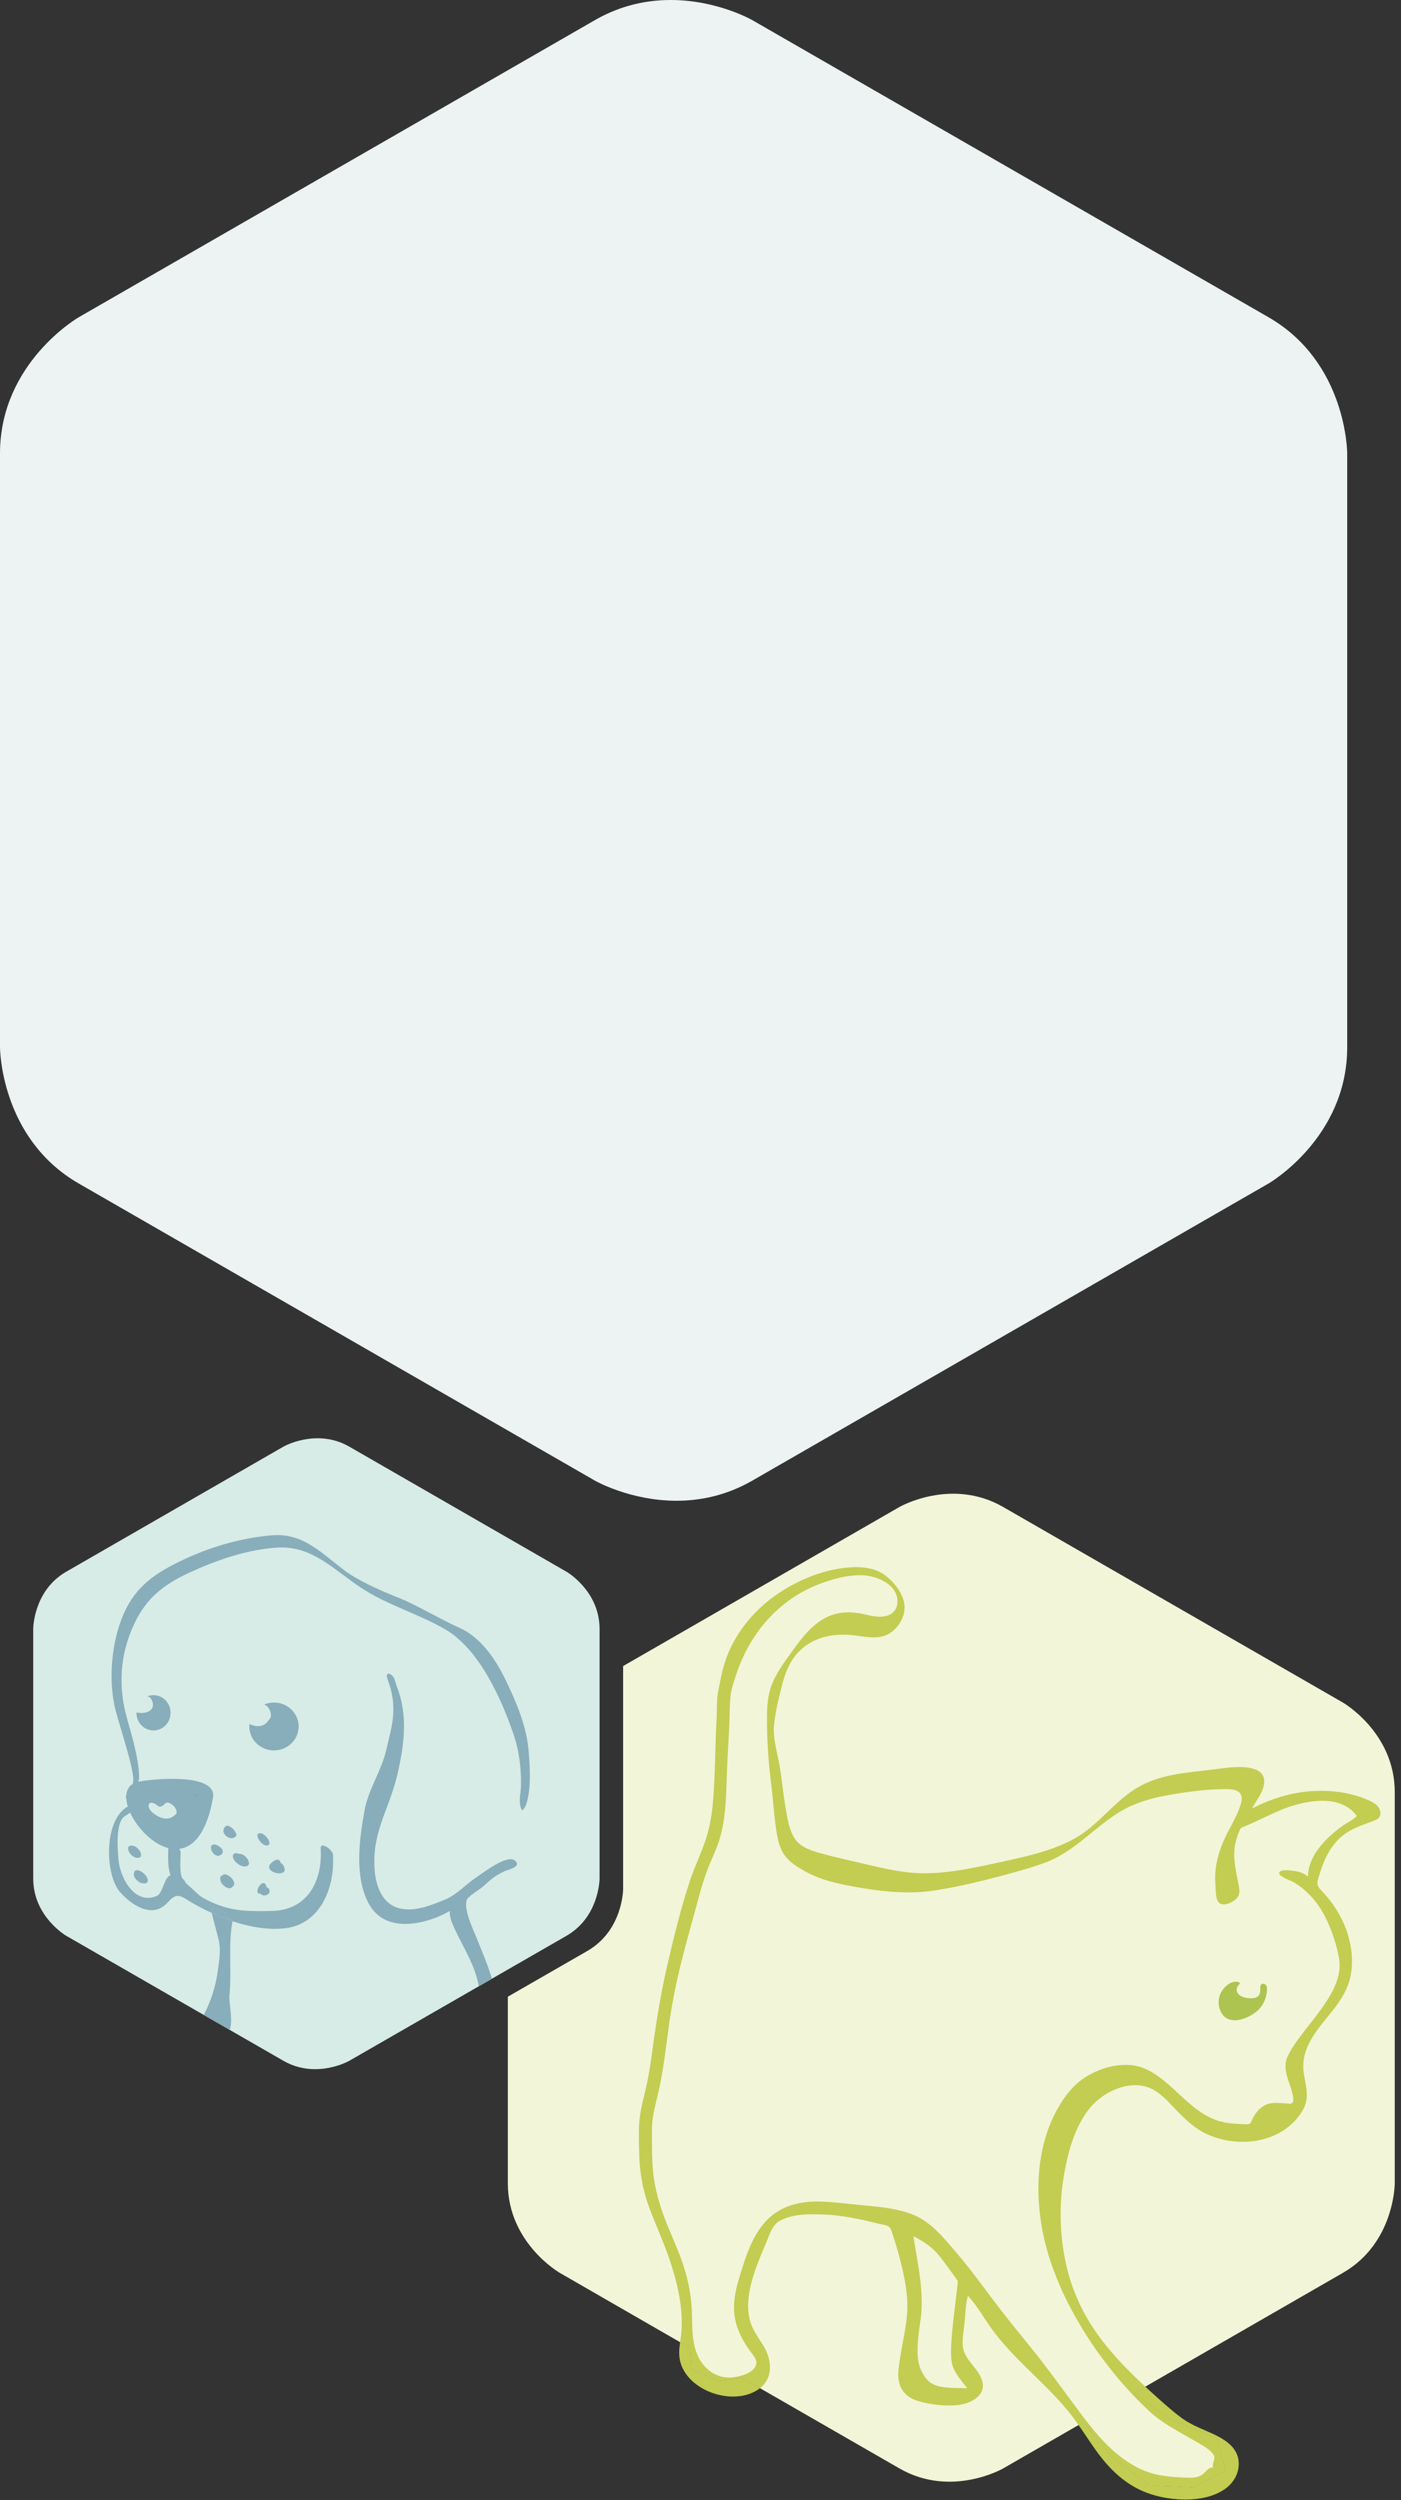 <?xml version="1.0" encoding="UTF-8" standalone="no"?>
<!DOCTYPE svg PUBLIC "-//W3C//DTD SVG 1.1//EN" "http://www.w3.org/Graphics/SVG/1.1/DTD/svg11.dtd">
<svg width="100%" height="100%" viewBox="0 0 167 298" version="1.1" xmlns="http://www.w3.org/2000/svg" xmlns:xlink="http://www.w3.org/1999/xlink" xml:space="preserve" xmlns:serif="http://www.serif.com/" style="fill-rule:evenodd;clip-rule:evenodd;stroke-linejoin:round;stroke-miterlimit:2;">
    <rect x="0" y="0" width="167" height="298" fill="#333333" stroke="none"/>
    <g transform="matrix(1,0,0,1,-0.999,-1.002)">
        <path d="M81.642,179.889C76.083,179.889 71.91,177.489 71.91,177.489L10.386,142.074C0.999,136.665 0.999,125.838 0.999,125.838L0.999,55.053C0.999,44.226 10.386,38.817 10.386,38.817L71.91,3.402C75.039,1.602 78.167,1.002 80.947,1.002C86.506,1.002 90.675,3.402 90.675,3.402L152.208,38.817C161.586,44.226 161.586,55.053 161.586,55.053L161.586,125.838C161.586,136.665 152.208,142.074 152.208,142.074L90.675,177.489C87.549,179.289 84.422,179.889 81.642,179.889" style="fill:rgb(237,243,243);fill-rule:nonzero;"/>
        <path d="M8.901,231.75C8.901,231.75 4.959,229.473 4.959,224.919L4.959,195.165C4.959,195.165 4.959,190.611 8.901,188.343L34.767,173.448C34.767,173.448 38.709,171.18 42.651,173.448L68.517,188.343C68.517,188.343 72.468,190.611 72.468,195.165L72.468,224.919C72.468,224.919 72.468,229.473 68.517,231.75L42.651,246.636C42.651,246.636 38.709,248.904 34.767,246.636L8.901,231.75" style="fill:rgb(215,236,230);fill-rule:nonzero;"/>
        <g>
            <clipPath id="_clip1">
                <path d="M8.901,231.75C8.901,231.75 4.959,229.473 4.959,224.919L4.959,195.165C4.959,195.165 4.959,190.611 8.901,188.343L34.767,173.448C34.767,173.448 38.709,171.18 42.651,173.448L68.517,188.343C68.517,188.343 72.468,190.611 72.468,195.165L72.468,224.919C72.468,224.919 72.468,229.473 68.517,231.75L42.651,246.636C42.651,246.636 38.709,248.904 34.767,246.636L8.901,231.75"/>
            </clipPath>
            <g clip-path="url(#_clip1)">
                <path d="M18.257,225.507C18.209,225.507 18.159,225.499 18.109,225.486C18.089,225.488 18.069,225.49 18.049,225.49C17.934,225.49 17.807,225.454 17.695,225.396C17.362,225.234 16.93,224.811 16.948,224.397C16.965,224.172 17.051,223.924 17.306,223.924C17.327,223.924 17.348,223.926 17.371,223.929C17.722,223.974 17.992,224.163 18.235,224.406C18.442,224.613 18.793,225.126 18.514,225.405C18.44,225.478 18.351,225.507 18.257,225.507M17.442,225.065C17.424,225.065 17.475,225.131 17.628,225.22C17.587,225.187 17.552,225.154 17.523,225.126C17.48,225.083 17.452,225.065 17.442,225.065" style="fill:rgb(136,173,187);fill-rule:nonzero;"/>
                <path d="M33.765,230.915C32.118,230.915 30.39,230.565 28.713,230.007C28.718,229.979 28.723,229.951 28.728,229.923L27.882,229.437C28.176,228.999 27.071,228.5 26.495,228.5C26.277,228.5 26.135,228.571 26.172,228.744C26.191,228.83 26.213,228.924 26.237,229.024C25.105,228.503 24.033,227.913 23.067,227.304C22.719,227.086 22.441,226.989 22.195,226.989C21.742,226.989 21.4,227.319 20.934,227.826C20.358,228.445 19.714,228.694 19.058,228.694C17.685,228.694 16.265,227.605 15.327,226.557C13.491,224.514 13.338,217.908 16.236,216.333C16.146,216.018 16.083,215.721 16.065,215.433L16.011,215.343C16.011,215.163 16.029,215.019 16.065,214.893C16.128,214.362 16.362,213.921 16.821,213.642C16.848,213.57 16.866,213.489 16.875,213.399C16.823,213.403 16.788,213.405 16.775,213.405C16.757,213.405 16.785,213.401 16.875,213.39C16.893,213.3 16.902,213.21 16.893,213.093C16.812,211.194 15.021,206.109 14.634,204.255C13.887,200.628 14.391,195.939 16.083,192.654C17.532,189.846 19.8,188.388 22.509,187.083C25.902,185.436 29.637,184.329 33.363,184.014C33.6,183.993 33.83,183.983 34.055,183.983C37.325,183.983 39.326,186.116 42.021,188.163C43.65,189.405 46.485,190.656 48.393,191.403C50.499,192.222 53.694,194.13 55.755,195.03C58.338,196.164 60.111,198.855 61.281,201.276C62.586,203.976 63.81,206.856 64.026,209.88C64.161,211.689 64.287,213.606 63.909,215.397C63.864,215.604 63.81,215.847 63.72,216.081C63.612,216.378 63.459,216.648 63.243,216.801C62.712,215.991 63.09,214.767 63.099,213.849C63.135,211.779 62.901,209.772 62.235,207.792C60.741,203.409 58.113,197.586 54.09,195.228C50.868,193.347 47.16,192.339 43.983,190.224C40.862,188.146 38.392,185.456 34.574,185.456C34.407,185.456 34.238,185.461 34.065,185.472C30.438,185.697 26.793,186.966 23.49,188.496C20.601,189.846 18.513,191.421 17.073,194.409C15.3,198.099 15.057,201.897 16.11,205.731C16.713,207.918 17.559,210.627 17.586,212.895C17.586,213.021 17.541,213.174 17.487,213.345C17.631,213.336 17.775,213.318 17.964,213.309C17.952,213.31 17.941,213.31 17.933,213.31C17.796,213.31 18.205,213.242 18.909,213.174C19.585,213.107 20.529,213.039 21.52,213.039C23.973,213.039 26.715,213.451 26.388,215.298C25.632,219.519 24.057,221.175 22.365,221.382C22.464,221.526 22.536,221.67 22.536,221.805C22.527,222.318 22.491,222.831 22.491,223.344C22.491,223.65 22.518,223.947 22.545,224.253C22.572,224.424 22.617,224.586 22.662,224.748C22.685,224.835 22.731,224.885 22.727,224.885C22.725,224.885 22.707,224.87 22.662,224.838C22.851,224.973 23.067,225.216 23.166,225.477C23.949,226.143 24.705,226.926 25.038,227.124C27.439,228.519 29.408,228.808 31.916,228.808C32.416,228.808 32.938,228.797 33.489,228.78C37.719,228.654 39.474,225.117 39.222,221.328C39.207,221.085 39.313,220.988 39.474,220.988C39.886,220.988 40.657,221.62 40.689,222.066C40.941,225.927 39.231,230.373 34.956,230.85C34.565,230.894 34.167,230.915 33.765,230.915M16.515,217.071L16.011,217.404C14.688,218.007 15.03,221.517 15.129,222.705C15.255,224.346 16.504,227.221 18.645,227.221C18.957,227.221 19.289,227.16 19.638,227.025C20.394,226.737 20.511,224.991 21.213,224.568L21.339,224.55C20.961,223.551 21.042,222.354 21.06,221.292C19.179,220.797 17.352,218.898 16.515,217.071M24.345,214.956L24.426,215.019L24.453,214.974L24.345,214.956M21.087,214.461L21.123,214.47L21.123,214.461L21.087,214.461M17.964,213.309L17.757,213.336C17.667,213.345 17.577,213.354 17.487,213.354L17.469,213.399C17.568,213.381 17.649,213.354 17.757,213.336C18.121,213.307 18.437,213.282 18.402,213.282C18.382,213.282 18.254,213.29 17.964,213.309" style="fill:rgb(136,173,187);fill-rule:nonzero;"/>
                <path d="M33.651,209.646C32.031,209.646 30.717,208.368 30.717,206.793C30.717,206.694 30.735,206.595 30.744,206.496C31.038,206.652 31.365,206.757 31.702,206.758C31.716,206.758 31.729,206.758 31.743,206.757C32.472,206.748 32.769,206.442 33.237,205.749C33.453,205.245 33.021,204.291 32.472,204.183C32.832,204.03 33.228,203.94 33.651,203.94C35.28,203.94 36.594,205.218 36.594,206.793C36.594,208.368 35.28,209.646 33.651,209.646" style="fill:rgb(136,173,187);fill-rule:nonzero;"/>
                <path d="M19.296,207.27C18.171,207.27 17.262,206.325 17.262,205.164L17.271,205.119C17.457,205.164 17.651,205.185 17.836,205.185C17.946,205.185 18.053,205.178 18.153,205.164C18.531,205.119 19.017,204.93 19.17,204.543C19.305,204.201 19.197,203.832 19.026,203.508C18.945,203.364 18.774,203.256 18.567,203.202C18.792,203.112 19.044,203.058 19.296,203.058C20.421,203.058 21.33,204.003 21.33,205.164C21.33,206.325 20.421,207.27 19.296,207.27" style="fill:rgb(136,173,187);fill-rule:nonzero;"/>
                <path d="M28.374,242.957L25.285,241.179C26.16,239.518 26.74,237.681 26.973,235.845C27.135,234.585 27.351,233.424 27.054,232.182C26.867,231.394 26.46,229.952 26.237,229.024C27.038,229.393 27.869,229.726 28.713,230.007C28.18,232.889 28.644,235.909 28.35,238.824C28.257,239.812 28.821,241.778 28.374,242.957" style="fill:rgb(136,173,187);fill-rule:nonzero;"/>
                <path d="M28.713,230.007C27.869,229.726 27.038,229.392 26.237,229.024C26.213,228.924 26.191,228.831 26.172,228.744C26.135,228.571 26.277,228.5 26.495,228.5C27.071,228.5 28.176,228.999 27.882,229.437L28.728,229.923C28.723,229.951 28.718,229.979 28.713,230.007" style="fill:rgb(136,173,187);fill-rule:nonzero;"/>
                <path d="M30.143,223.482C29.765,223.482 29.39,223.234 29.124,222.975C28.935,222.795 28.755,222.525 28.755,222.255C28.748,222.014 28.919,221.896 29.12,221.896C29.174,221.896 29.231,221.905 29.286,221.922L29.376,221.949C29.404,221.959 29.428,221.968 29.449,221.976L29.574,221.976C29.925,221.976 30.267,222.264 30.456,222.534C30.636,222.768 30.843,223.254 30.465,223.416C30.359,223.462 30.251,223.482 30.143,223.482M30.312,223.434M29.628,223.299C29.65,223.308 29.668,223.315 29.683,223.321L29.683,223.32L29.628,223.299" style="fill:rgb(136,173,187);fill-rule:nonzero;"/>
                <path d="M34.291,224.302C33.546,224.302 32.531,223.702 33.417,222.993C33.701,222.761 33.917,222.669 34.077,222.669C34.294,222.669 34.408,222.839 34.451,223.058C34.607,223.137 34.742,223.282 34.839,223.479C35.116,224.068 34.757,224.302 34.291,224.302" style="fill:rgb(136,173,187);fill-rule:nonzero;"/>
                <path d="M32.524,226.938C32.354,226.938 32.189,226.867 32.058,226.729C32.042,226.73 32.026,226.731 32.011,226.731C31.65,226.731 31.625,226.414 31.752,226.098C31.876,225.782 32.151,225.465 32.395,225.465C32.559,225.465 32.709,225.608 32.789,225.989C32.794,225.989 32.799,225.988 32.803,225.988C32.988,225.988 33.151,226.144 33.128,226.61C32.952,226.831 32.734,226.938 32.524,226.938" style="fill:rgb(136,173,187);fill-rule:nonzero;"/>
                <path d="M28.352,226.076C28.234,226.076 28.105,226.042 27.999,225.99C27.648,225.81 27.252,225.405 27.252,224.982L27.252,224.892C27.252,224.697 27.36,224.57 27.53,224.533L27.54,224.523C27.616,224.449 27.707,224.42 27.804,224.42C28.073,224.42 28.386,224.65 28.539,224.802C28.737,225.009 29.097,225.513 28.818,225.801C28.769,225.85 28.721,225.887 28.669,225.916C28.608,226.031 28.487,226.076 28.352,226.076" style="fill:rgb(136,173,187);fill-rule:nonzero;"/>
                <path d="M28.608,220.11C28.047,220.11 27.42,219.502 27.693,218.943C27.808,218.712 27.95,218.619 28.098,218.619C28.221,218.619 28.348,218.683 28.469,218.785C28.803,218.914 29.082,219.35 29.205,219.743C29.172,219.804 29.134,219.856 29.093,219.901C29.095,219.921 29.097,219.941 29.097,219.959C29.094,219.942 29.091,219.925 29.087,219.908C28.954,220.049 28.784,220.11 28.608,220.11" style="fill:rgb(136,173,187);fill-rule:nonzero;"/>
                <path d="M27.09,222.246C27.002,222.234 26.921,222.212 26.845,222.184C26.685,222.148 26.525,222.05 26.396,221.869C26.041,221.454 26.055,220.855 26.511,220.855C26.652,220.855 26.835,220.912 27.063,221.05C27.925,221.569 27.509,222.201 26.986,222.201L26.983,222.201C27.018,222.216 27.054,222.232 27.09,222.246" style="fill:rgb(136,173,187);fill-rule:nonzero;"/>
                <path d="M32.769,220.986C32.139,220.986 31.149,219.519 32.031,219.519C32.661,219.519 33.651,220.986 32.769,220.986" style="fill:rgb(136,173,187);fill-rule:nonzero;"/>
                <path d="M17.46,222.453L17.361,222.453C16.947,222.453 16.533,222.057 16.362,221.715C16.218,221.436 16.2,220.995 16.623,220.995L16.722,220.995C17.136,220.995 17.541,221.391 17.721,221.742C17.865,222.021 17.883,222.453 17.46,222.453" style="fill:rgb(136,173,187);fill-rule:nonzero;"/>
                <path d="M24.426,215.019L24.345,214.956L24.453,214.974L24.426,215.019" style="fill-rule:nonzero;"/>
                <path d="M21.123,214.47L21.087,214.461L21.123,214.461L21.123,214.47" style="fill-rule:nonzero;"/>
                <path d="M19.272,217.136C20.1,217.785 21.14,218.119 21.949,217.259C22.432,216.746 21.148,215.48 20.672,215.984C20.488,216.181 20.272,216.383 19.982,216.338C19.859,216.32 19.765,216.22 19.622,216.107C19.41,215.942 18.869,215.714 18.736,216.101C18.602,216.494 18.997,216.921 19.272,217.136Z" style="fill:rgb(215,236,230);fill-rule:nonzero;"/>
                <path d="M58.066,237.764C57.669,235.348 56.296,233.271 55.251,231.039C54.963,230.427 54.531,229.509 54.621,228.78C54.135,229.068 53.568,229.347 52.866,229.617C51.725,230.038 50.482,230.329 49.298,230.329C47.548,230.329 45.927,229.694 44.955,227.907C43.218,224.694 43.83,220.185 44.469,216.72C44.919,214.308 46.476,212.04 47.025,209.655C47.682,206.793 48.492,204.651 47.214,201.213C47.024,200.703 47.127,200.503 47.317,200.503C47.533,200.503 47.862,200.76 48.006,201.114L48.294,202.005C49.644,205.425 49.194,208.926 48.393,212.4C47.412,216.702 45.342,219.276 45.648,223.776C45.774,225.702 46.458,227.646 48.177,228.33C48.665,228.524 49.18,228.604 49.706,228.604C51.206,228.604 52.795,227.949 54.108,227.403C55.413,226.863 56.538,225.603 57.708,224.829C58.333,224.42 60.627,222.613 61.864,222.613C62.069,222.613 62.245,222.663 62.379,222.777C63.261,223.524 61.569,223.848 61.083,224.073C59.283,224.937 59.058,225.621 57.987,226.305C57.618,226.548 57.303,226.791 56.997,227.034L57.024,227.061C55.773,227.61 57.375,230.922 57.681,231.687C58.361,233.397 59.108,235.097 59.641,236.858L58.066,237.764" style="fill:rgb(136,173,187);fill-rule:nonzero;"/>
            </g>
        </g>
        <path d="M75.276,199.593L108.216,180.63C108.216,180.63 114.399,177.075 120.573,180.63L161.082,203.949C161.082,203.949 167.256,207.504 167.256,214.632L167.256,261.234C167.256,261.234 167.256,268.362 161.082,271.917L136.125,286.29L140.544,289.395L145.998,291.618L147.069,295.47L143.217,297.486L138.024,297.252L133.722,293.985L130.761,290.484L130.203,289.692L120.573,295.236C120.573,295.236 114.399,298.791 108.216,295.236L89.325,284.364C88.164,284.589 87.066,284.796 86.877,284.796C86.463,284.796 83.466,283.374 83.466,283.374L83.286,280.89L67.716,271.917C67.716,271.917 61.533,268.362 61.533,261.234L61.533,239.004L71.001,233.559C75.276,231.093 75.276,226.161 75.276,226.161L75.276,199.593" style="fill:rgb(243,245,216);fill-rule:nonzero;"/>
        <path d="M148.179,241.817C147.43,241.817 146.762,241.476 146.421,240.552C146.115,239.742 146.25,238.815 146.781,238.131C147.101,237.709 147.709,237.21 148.291,237.21C148.478,237.21 148.662,237.262 148.833,237.384C147.789,238.446 148.851,239.166 150.03,239.193C150.061,239.194 150.091,239.194 150.121,239.194C150.744,239.194 151.15,239.007 151.227,238.329C151.254,238.068 151.11,237.654 151.407,237.501C151.461,237.471 151.517,237.458 151.571,237.458C151.78,237.458 151.974,237.652 152.01,237.852C152.109,238.914 151.614,240.093 150.786,240.768C150.081,241.331 149.072,241.817 148.179,241.817" style="fill:rgb(174,196,80);fill-rule:nonzero;"/>
        <path d="M163.476,218.511L163.476,218.508C163.477,218.507 163.479,218.507 163.48,218.506L163.476,218.511" style="fill-rule:nonzero;"/>
        <path d="M142.309,298.945C141.056,298.945 139.802,298.754 138.699,298.458C135.702,297.648 133.551,295.713 131.76,293.256C131,292.211 130.305,291.118 129.564,290.06L130.203,289.692L130.761,290.484L133.722,293.985L138.024,297.252L143.217,297.486L147.069,295.47L145.998,291.618L140.544,289.395L136.125,286.29L137.521,285.486C137.718,285.668 137.916,285.849 138.114,286.029C139.302,287.109 140.508,288.216 141.795,289.179C143.109,290.16 144.612,290.628 146.061,291.348C147.294,291.969 148.509,292.887 148.644,294.372C148.779,295.803 147.987,297.099 146.79,297.837C145.508,298.634 143.909,298.945 142.309,298.945M88.375,286.67C85.715,286.67 82.847,285.089 82.125,282.654C81.882,281.828 81.953,281.013 82.065,280.187L83.286,280.89L83.466,283.374C83.466,283.374 86.463,284.796 86.877,284.796C87.066,284.796 88.164,284.589 89.325,284.364L91.591,285.668C91.571,285.683 91.551,285.699 91.53,285.714C90.647,286.371 89.53,286.67 88.375,286.67" style="fill:rgb(194,205,82);fill-rule:nonzero;"/>
        <path d="M143.217,297.486L138.024,297.252L133.722,293.985L130.761,290.484L130.203,289.692L129.564,290.06C129.393,289.815 129.219,289.572 129.042,289.332C128.088,288.036 127.008,286.857 125.874,285.714C123.588,283.419 121.158,281.259 119.232,278.631C118.287,277.335 117.477,275.814 116.37,274.653C116.091,275.679 116.082,276.831 115.974,277.893C115.884,278.82 115.659,279.81 115.776,280.746C115.992,282.393 117.693,283.293 118.098,284.877C118.557,286.65 116.514,287.568 115.074,287.694C114.778,287.719 114.471,287.732 114.159,287.732C112.914,287.732 111.576,287.538 110.439,287.199C108.639,286.668 107.91,285.318 108.099,283.482C108.324,281.313 108.9,279.189 109.107,277.02C109.323,274.806 108.864,272.619 108.324,270.477C108.054,269.415 107.739,268.371 107.397,267.327C107.289,267.012 107.226,266.607 106.929,266.409C106.578,266.175 105.975,266.13 105.57,266.022C103.482,265.509 101.358,265.05 99.207,264.969C98.782,264.953 98.34,264.939 97.893,264.939C96.543,264.939 95.141,265.072 93.978,265.707C93.231,266.112 92.925,266.814 92.628,267.579C92.268,268.515 91.845,269.424 91.485,270.351C90.783,272.142 90.144,274.077 90.18,276.021C90.198,276.93 90.387,277.848 90.81,278.667C91.224,279.495 91.818,280.224 92.241,281.052C93.022,282.615 93.068,284.519 91.591,285.668L89.325,284.364C88.164,284.589 87.066,284.796 86.877,284.796C86.463,284.796 83.466,283.374 83.466,283.374L83.286,280.89L82.065,280.187C82.09,280.005 82.117,279.823 82.143,279.639C82.305,278.559 82.296,277.461 82.197,276.381C81.999,274.23 81.432,272.133 80.73,270.099C80.046,268.119 79.164,266.211 78.426,264.249C77.679,262.26 77.292,260.217 77.202,258.102C77.166,257.022 77.148,255.942 77.157,254.862C77.157,253.215 77.58,251.649 77.958,250.065C78.345,248.409 78.588,246.735 78.813,245.052C79.263,241.695 79.821,238.356 80.586,235.062C81.36,231.75 82.179,228.384 83.25,225.162C83.754,223.632 84.456,222.174 84.996,220.653C85.527,219.141 85.824,217.584 85.968,215.991C86.265,212.76 86.22,209.484 86.4,206.235C86.445,205.443 86.454,204.642 86.472,203.85C86.49,203.049 86.67,202.329 86.814,201.555C87.111,199.953 87.543,198.45 88.299,196.992C89.595,194.508 91.557,192.393 93.897,190.854C96.417,189.198 99.387,188.01 102.411,187.821C102.626,187.807 102.844,187.8 103.062,187.8C104.268,187.8 105.496,188.034 106.479,188.757C107.514,189.522 108.477,190.719 108.765,191.997C109.035,193.248 108.414,194.562 107.469,195.381C106.77,195.995 105.963,196.175 105.12,196.175C104.541,196.175 103.945,196.09 103.356,196.002C102.749,195.907 102.134,195.853 101.523,195.853C99.543,195.853 97.612,196.415 96.174,197.928C95.166,198.99 94.608,200.358 94.248,201.762C93.852,203.319 93.438,204.966 93.267,206.559C93.087,208.242 93.699,209.997 93.96,211.653C94.212,213.21 94.356,214.794 94.617,216.351C94.842,217.665 95.076,219.483 96.003,220.509C96.885,221.472 98.469,221.814 99.666,222.138C101.277,222.561 102.915,222.903 104.535,223.29C106.164,223.677 107.811,224.046 109.485,224.208C110.068,224.265 110.652,224.291 111.237,224.291C114.058,224.291 116.89,223.69 119.619,223.101C122.769,222.417 126.198,221.742 129.051,220.176C131.796,218.673 133.668,215.91 136.323,214.236C139.167,212.454 142.38,212.328 145.611,211.923C146.249,211.841 147.504,211.63 148.709,211.63C150.409,211.63 152.009,212.049 151.641,213.84C151.425,214.875 150.705,215.667 150.237,216.576C152.819,215.233 155.568,214.464 158.462,214.464C158.806,214.464 159.151,214.475 159.498,214.497C161.118,214.596 162.702,214.947 164.196,215.622C164.772,215.883 165.357,216.207 165.51,216.873C165.699,217.656 165.159,217.899 164.52,218.124C164.171,218.25 163.823,218.375 163.48,218.507L163.485,218.502L163.476,218.502L163.476,218.508C162.383,218.929 161.346,219.425 160.497,220.302C159.417,221.418 158.751,222.849 158.319,224.325C158.121,225.009 157.797,225.585 158.346,226.17C158.859,226.719 159.354,227.268 159.795,227.88C160.713,229.14 161.397,230.544 161.793,232.056C162.171,233.487 162.288,235.017 162,236.475C161.712,237.969 160.956,239.229 160.038,240.417C158.184,242.793 155.862,245.034 156.438,248.319C156.735,249.975 157.122,251.271 156.141,252.783C155.439,253.872 154.449,254.754 153.288,255.348C152.019,255.996 150.572,256.304 149.12,256.304C147.668,256.304 146.21,255.996 144.918,255.411C143.505,254.772 142.371,253.719 141.3,252.612C140.364,251.658 139.437,250.524 138.195,249.948C137.599,249.672 136.961,249.549 136.315,249.549C134.219,249.549 132.026,250.839 130.815,252.387C129.132,254.538 128.358,257.328 127.872,259.983C127.251,263.394 127.278,266.922 127.953,270.324C128.547,273.357 129.762,276.228 131.499,278.775C133.193,281.262 135.312,283.446 137.521,285.486L136.125,286.29L140.544,289.395L145.998,291.618L147.069,295.47L143.217,297.486M98.326,263.421L98.424,263.421C100.359,263.439 102.33,263.736 104.265,263.907C106.2,264.078 108.198,264.294 109.998,265.059C111.96,265.887 113.391,267.642 114.75,269.217C116.343,271.062 117.792,273.024 119.25,274.977C120.726,276.948 122.274,278.847 123.822,280.755C125.505,282.816 127.062,284.976 128.646,287.109C130.068,289.026 131.463,290.988 133.191,292.653C134.757,294.147 136.638,295.434 138.771,295.938C139.788,296.172 140.85,296.262 141.894,296.307C142.201,296.317 142.521,296.34 142.838,296.34C143.402,296.34 143.953,296.265 144.396,295.902C144.565,295.775 145.083,295.128 145.421,295.128C145.514,295.128 145.593,295.177 145.647,295.299C145.332,294.678 146.016,294.12 145.638,293.58C145.107,292.824 143.973,292.275 143.19,291.825C141.318,290.736 139.464,289.8 137.871,288.297C136.161,286.695 134.595,284.958 133.155,283.113C131.67,281.214 130.32,279.207 129.15,277.101C128.007,275.067 127.026,272.934 126.279,270.72C125.631,268.83 125.181,266.877 124.956,264.888C124.722,262.881 124.704,260.847 124.974,258.84C125.235,256.869 125.766,254.925 126.648,253.143C127.476,251.478 128.628,249.768 130.203,248.715C131.646,247.75 133.443,247.133 135.202,247.133C135.363,247.133 135.524,247.138 135.684,247.149C137.763,247.284 139.41,248.661 140.886,250.011C142.407,251.406 143.91,252.936 145.872,253.683C146.889,254.07 148.041,254.16 149.112,254.196C149.251,254.2 149.411,254.219 149.562,254.219C149.743,254.219 149.913,254.192 150.021,254.079C150.183,253.917 150.282,253.557 150.399,253.359C150.651,252.927 150.939,252.522 151.344,252.216C151.925,251.77 152.509,251.661 153.125,251.661C153.54,251.661 153.969,251.71 154.422,251.739C154.545,251.746 154.655,251.761 154.752,251.761C154.904,251.761 155.023,251.724 155.106,251.559C155.232,251.325 155.151,251.001 155.106,250.758C155.007,250.227 154.818,249.714 154.638,249.201C154.296,248.211 154.017,247.23 154.449,246.222C154.791,245.439 155.286,244.71 155.79,244.017C156.915,242.469 158.193,241.029 159.219,239.4C160.155,237.933 160.92,236.223 160.614,234.441C160.317,232.74 159.705,230.94 158.913,229.401C158.058,227.727 156.807,226.314 155.187,225.342C154.881,225.162 153.243,224.622 153.504,224.181C153.612,223.983 153.949,223.931 154.292,223.931C154.606,223.931 154.924,223.975 155.079,223.992C155.727,224.064 156.402,224.235 156.906,224.685C156.933,222.165 159.093,220.05 160.983,218.673C161.523,218.286 162.288,217.944 162.738,217.458C161.734,216.105 160.208,215.653 158.621,215.653C157.378,215.653 156.097,215.93 154.998,216.27C153.018,216.891 151.254,217.935 149.346,218.709C149.004,218.853 148.905,218.835 148.761,219.177C148.572,219.618 148.419,220.068 148.302,220.527C148.122,221.283 148.086,222.057 148.158,222.84C148.248,223.767 148.455,224.685 148.626,225.603C148.779,226.413 148.878,226.953 148.167,227.493C147.851,227.739 147.336,228.002 146.873,228.002C146.743,228.002 146.618,227.981 146.502,227.934C145.845,227.664 145.935,226.278 145.881,225.675C145.728,223.848 146.106,222.174 146.826,220.5C147.438,219.078 148.338,217.728 148.833,216.27C148.986,215.829 149.13,215.28 148.878,214.848C148.572,214.335 147.834,214.272 147.294,214.263C147.206,214.262 147.117,214.261 147.028,214.261C144.848,214.261 142.554,214.575 140.418,214.947C138.258,215.316 136.161,215.91 134.298,217.08C132.597,218.151 131.103,219.519 129.51,220.743C128.277,221.688 126.981,222.507 125.523,223.047C124.209,223.533 122.85,223.92 121.5,224.289C118.557,225.099 115.569,225.837 112.563,226.323C111.473,226.498 110.38,226.572 109.289,226.572C107.173,226.572 105.062,226.292 102.978,225.918C100.836,225.54 98.757,225.09 96.858,224.001C96.021,223.524 95.121,222.975 94.554,222.183C94.041,221.481 93.789,220.626 93.636,219.78C93.276,217.791 93.186,215.73 92.934,213.723C92.637,211.383 92.457,209.043 92.43,206.676C92.412,205.227 92.394,203.724 92.826,202.311C93.276,200.853 94.176,199.566 95.058,198.342C96.174,196.776 97.344,195.093 99.009,194.058C99.99,193.449 101.049,193.191 102.146,193.191C102.589,193.191 103.038,193.233 103.491,193.311C104.302,193.453 105.058,193.712 105.89,193.712C105.954,193.712 106.018,193.71 106.083,193.707C107.289,193.644 108.081,192.906 107.964,191.646C107.811,189.891 105.732,188.964 104.202,188.802C103.962,188.777 103.718,188.765 103.471,188.765C101.862,188.765 100.127,189.264 98.676,189.81C95.445,191.034 92.727,193.311 90.855,196.2C89.928,197.622 89.217,199.17 88.695,200.781C88.434,201.582 88.137,202.446 88.065,203.283C87.948,204.552 87.984,205.857 87.912,207.126C87.795,209.187 87.669,211.248 87.615,213.309C87.534,215.775 87.435,218.313 86.634,220.662C86.229,221.823 85.671,222.921 85.248,224.073C84.825,225.216 84.492,226.395 84.177,227.574C83.538,229.923 82.872,232.272 82.278,234.63C81.648,237.087 81.144,239.571 80.784,242.091C80.433,244.611 80.154,247.158 79.641,249.66C79.281,251.424 78.714,253.044 78.714,254.871C78.705,256.536 78.696,258.228 78.849,259.884C79.029,261.792 79.578,263.682 80.244,265.464C80.874,267.111 81.63,268.713 82.233,270.369C82.917,272.268 83.349,274.23 83.457,276.237C83.565,278.163 83.367,280.053 84.204,281.862C84.904,283.349 86.258,284.403 87.929,284.403C87.977,284.403 88.026,284.402 88.074,284.4C89.037,284.364 91.206,283.851 91.152,282.564C91.134,282.159 90.864,281.853 90.639,281.547C90.297,281.106 89.973,280.638 89.694,280.152C89.181,279.279 88.785,278.334 88.605,277.335C88.218,275.211 88.902,273.132 89.541,271.134C90.162,269.172 90.963,267.147 92.403,265.644C93.964,264.021 96.128,263.421 98.326,263.421M116.298,285.669L116.433,285.831C116.734,286.232 116.169,285.669 116.298,285.669C116.586,285.669 116.439,285.536 116.685,285.669C116.78,285.72 116.424,285.669 116.298,285.669C115.596,284.769 114.723,283.824 114.471,282.708C114.048,280.827 114.984,275.247 115.173,272.907C114.417,271.827 113.67,270.792 112.959,269.883C112.194,268.92 111.114,268.173 109.881,267.561C110.385,270.882 111.222,274.329 110.709,277.668C110.466,279.216 110.07,282.015 110.763,283.464C111.312,284.616 111.816,285.174 112.959,285.453C113.787,285.66 115.281,285.66 116.298,285.669" style="fill:rgb(194,205,82);fill-rule:nonzero;"/>
        <path d="M163.476,218.508L163.476,218.502L163.485,218.502L163.48,218.507C163.479,218.507 163.477,218.508 163.476,218.508" style="fill-rule:nonzero;"/>
    </g>
</svg>
